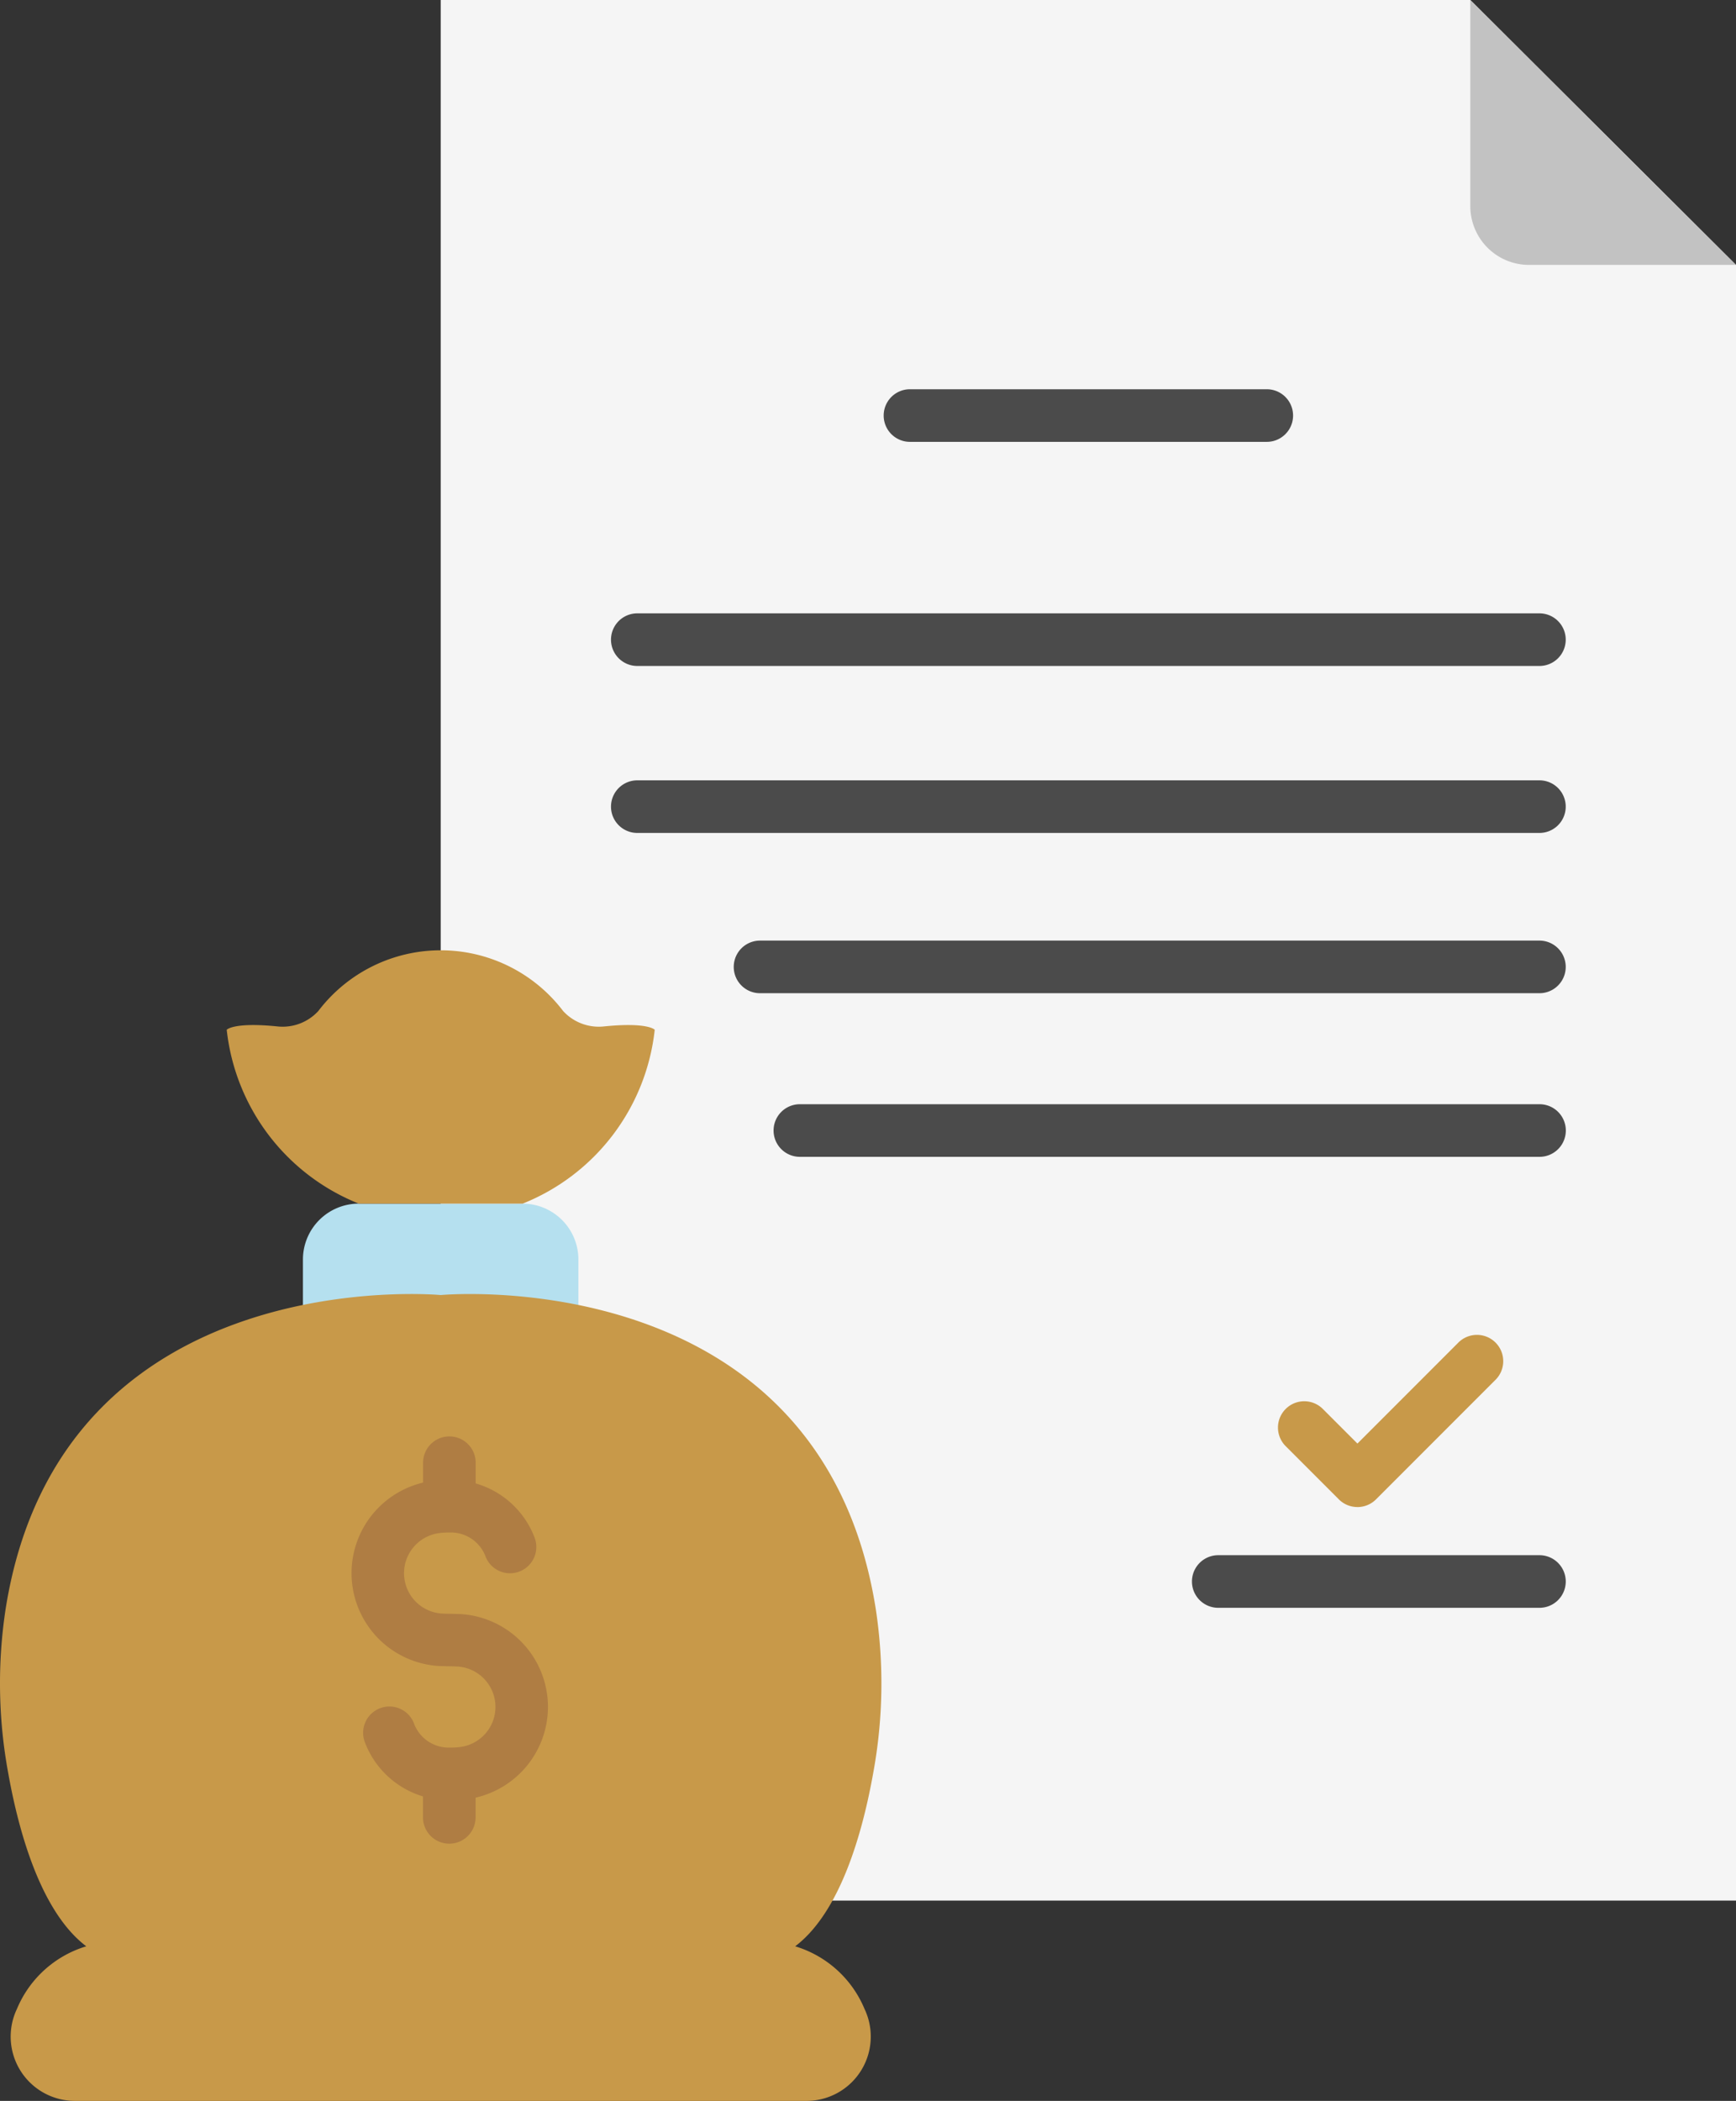 <svg xmlns="http://www.w3.org/2000/svg" id="claim_1_" data-name="claim (1)" width="71.776" height="86.816" viewBox="0 0 71.776 86.816"><rect x="0" y="0" width="71.776" height="86.816" fill="#333333" stroke="none"/><path id="Path_607" data-name="Path 607" d="M104.976,10.232h42.57l10.985,10.947V88.771H104.976Z" transform="translate(-86.755 -10.232)" fill="#f5f5f5"></path><path id="Path_608" data-name="Path 608" d="M261.659,10.232V18.75a2.429,2.429,0,0,0,2.429,2.429h8.557Z" transform="translate(-200.868 -10.232)" fill="#c2c2c2"></path><g id="Group_226" data-name="Group 226" transform="translate(25.262 16.082)"><path id="Path_610" data-name="Path 610" d="M169.277,105.7h-37.3a1.087,1.087,0,1,1,0-2.174h37.3a1.087,1.087,0,1,1,0,2.174Z" transform="translate(-130.89 -94.262)" fill="#4b4b4b"></path><path id="Path_611" data-name="Path 611" d="M169.277,131.092h-37.3a1.087,1.087,0,1,1,0-2.174h37.3a1.087,1.087,0,1,1,0,2.174Z" transform="translate(-130.89 -112.754)" fill="#4b4b4b"></path><path id="Path_612" data-name="Path 612" d="M188.224,71.6H173.471a1.087,1.087,0,1,1,0-2.174h14.753a1.087,1.087,0,1,1,0,2.174Z" transform="translate(-161.11 -69.423)" fill="#4b4b4b"></path><path id="Path_613" data-name="Path 613" d="M182.88,155.469H150.655a1.087,1.087,0,0,1,0-2.174H182.88a1.087,1.087,0,1,1,0,2.174Z" transform="translate(-144.493 -130.508)" fill="#4b4b4b"></path><path id="Path_614" data-name="Path 614" d="M187.3,180.352H156.718a1.087,1.087,0,1,1,0-2.174H187.3a1.087,1.087,0,1,1,0,2.174Z" transform="translate(-148.909 -148.63)" fill="#4b4b4b"></path><path id="Path_615" data-name="Path 615" d="M233.667,248.944h-13.28a1.087,1.087,0,0,1,0-2.174h13.281a1.087,1.087,0,0,1,0,2.174Z" transform="translate(-195.28 -198.586)" fill="#4b4b4b"></path></g><path id="Path_616" data-name="Path 616" d="M235.711,220.413a1.083,1.083,0,0,1-.768-.318l-2.184-2.184a1.087,1.087,0,1,1,1.537-1.537l1.416,1.416,4.159-4.159a1.087,1.087,0,1,1,1.537,1.537l-4.928,4.928a1.085,1.085,0,0,1-.769.318Z" transform="translate(-179.588 -158.137)" fill="#c89949"></path><path id="Path_617" data-name="Path 617" d="M93.094,193.3H86.32a2.309,2.309,0,0,0-2.309,2.309V198.8H95.4v-3.189A2.309,2.309,0,0,0,93.094,193.3Z" transform="translate(-71.486 -143.562)" fill="#b5e0ef"></path><path id="Path_618" data-name="Path 618" d="M88,157.915a2,2,0,0,1-1.68-.636,6.358,6.358,0,0,0-10.124,0,2,2,0,0,1-1.68.636c-1.837-.186-2.106.138-2.106.138a8.759,8.759,0,0,0,5.461,7.184h6.774a8.758,8.758,0,0,0,5.461-7.184S89.836,157.729,88,157.915Z" transform="translate(-63.036 -115.499)" fill="#c89949"></path><path id="Path_619" data-name="Path 619" d="M74.014,226.854a20.417,20.417,0,0,0,.106-6.782C71.831,205.626,56.132,207.1,56.132,207.1s-15.7-1.478-17.988,12.968a20.418,20.418,0,0,0,.106,6.782c.441,2.468,1.36,5.748,3.228,7.162a4.516,4.516,0,0,0-2.867,2.588,2.657,2.657,0,0,0,2.4,3.8H71.255a2.657,2.657,0,0,0,2.4-3.8,4.516,4.516,0,0,0-2.867-2.588C72.654,232.6,73.574,229.322,74.014,226.854Z" transform="translate(-37.911 -153.584)" fill="#c89949"></path><path id="Path_620" data-name="Path 620" d="M99.523,239.885a3.847,3.847,0,0,0-3.609-3.838c-.066,0-.248-.008-.429-.012-.146,0-.292-.006-.347-.01a1.671,1.671,0,0,1-.163-3.317,2.81,2.81,0,0,1,.4-.032h.073a1.534,1.534,0,0,1,1.474.938,1.087,1.087,0,1,0,2.049-.725,3.7,3.7,0,0,0-2.437-2.241v-.856a1.087,1.087,0,1,0-2.174,0v.822a3.845,3.845,0,0,0,.65,7.579c.066,0,.247.008.429.012.146,0,.292.007.347.01a1.671,1.671,0,0,1,.163,3.317,2.86,2.86,0,0,1-.4.032h-.073A1.536,1.536,0,0,1,94,240.613a1.087,1.087,0,1,0-2.044.738,3.707,3.707,0,0,0,2.4,2.231v.866a1.087,1.087,0,1,0,2.174,0v-.815A3.854,3.854,0,0,0,99.523,239.885Z" transform="translate(-76.867 -169.348)" fill="#af7d43"></path></svg>